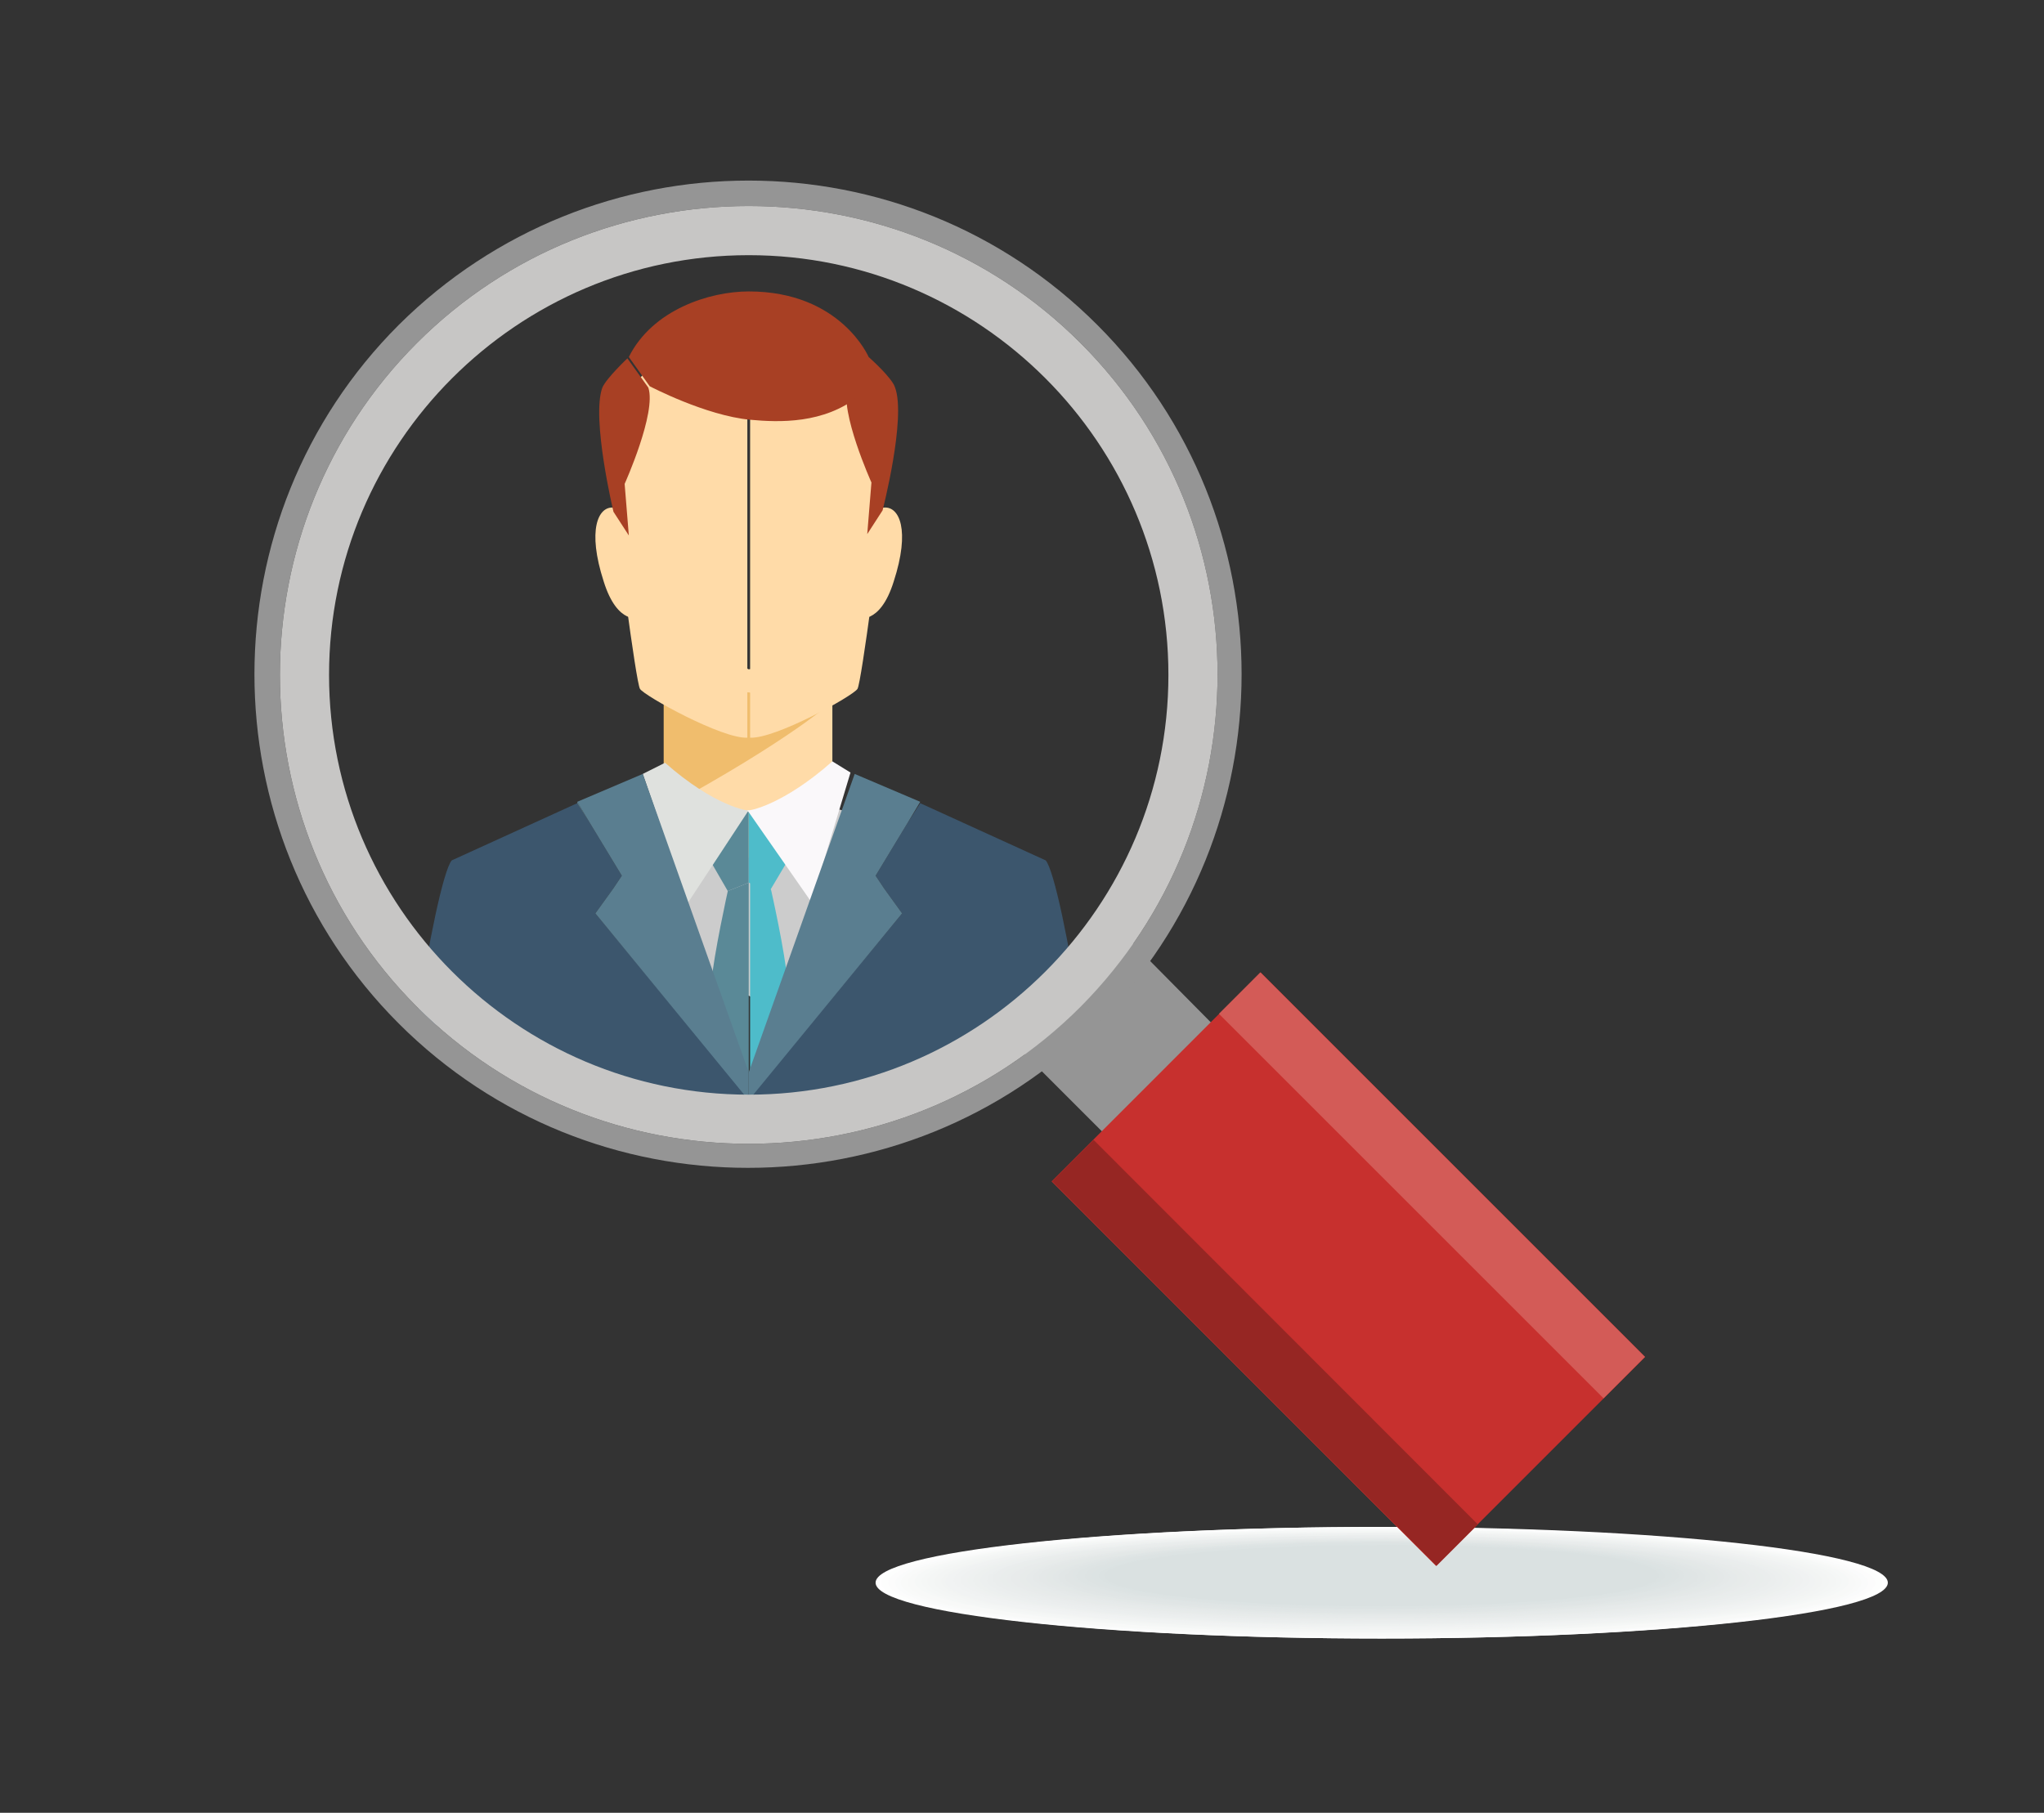<svg width="62" height="55" viewBox="0 0 62 55" fill="none" xmlns="http://www.w3.org/2000/svg">
<rect x="0" y="0" width="62" height="55" fill="#333333" stroke="none"/>
<path d="M57.263 48.019C57.263 48.95 50.369 49.712 41.911 49.712C33.453 49.712 26.559 48.95 26.559 48.019C26.559 47.088 33.453 46.327 41.911 46.327C50.369 46.327 57.263 47.088 57.263 48.019Z" fill="white"/>
<path d="M57.094 48.019C57.094 48.95 50.285 49.712 41.911 49.712C33.537 49.712 26.728 48.95 26.728 48.019C26.728 47.088 33.537 46.327 41.911 46.327C50.285 46.369 57.094 47.088 57.094 48.019Z" fill="#FDFEFD"/>
<path d="M56.883 48.019C56.883 48.95 50.2 49.669 41.911 49.669C33.664 49.669 26.94 48.95 26.94 48.019C26.94 47.088 33.622 46.369 41.911 46.369C50.158 46.369 56.883 47.088 56.883 48.019Z" fill="#FCFCFC"/>
<path d="M56.671 48.019C56.671 48.908 50.074 49.669 41.911 49.669C33.749 49.669 27.151 48.95 27.151 48.019C27.151 47.131 33.749 46.369 41.911 46.369C50.074 46.369 56.671 47.131 56.671 48.019Z" fill="#FAFBFB"/>
<path d="M56.459 48.019C56.459 48.908 49.947 49.627 41.869 49.627C33.833 49.627 27.32 48.908 27.32 48.019C27.32 47.131 33.833 46.411 41.869 46.411C49.947 46.411 56.459 47.131 56.459 48.019Z" fill="#F9FAF9"/>
<path d="M56.29 48.019C56.29 48.908 49.862 49.627 41.911 49.627C33.96 49.627 27.532 48.908 27.532 48.019C27.532 47.131 33.96 46.411 41.911 46.411C49.862 46.411 56.29 47.131 56.29 48.019Z" fill="#F8F9F8"/>
<path d="M56.079 47.977C56.079 48.823 49.735 49.542 41.911 49.542C34.087 49.542 27.743 48.823 27.743 47.977C27.743 47.131 34.087 46.411 41.911 46.411C49.735 46.411 56.079 47.131 56.079 47.977Z" fill="#F6F8F7"/>
<path d="M55.867 47.977C55.867 48.823 49.608 49.542 41.911 49.542C34.214 49.542 27.955 48.865 27.955 47.977C27.955 47.131 34.214 46.454 41.911 46.454C49.608 46.454 55.867 47.131 55.867 47.977Z" fill="#F5F7F6"/>
<path d="M55.698 47.977C55.698 48.823 49.524 49.5 41.911 49.5C34.299 49.5 28.124 48.823 28.124 47.977C28.124 47.131 34.299 46.454 41.911 46.454C49.524 46.454 55.698 47.131 55.698 47.977Z" fill="#F4F6F5"/>
<path d="M55.487 47.977C55.487 48.823 49.397 49.458 41.911 49.458C34.425 49.458 28.335 48.781 28.335 47.977C28.335 47.131 34.425 46.496 41.911 46.496C49.397 46.454 55.487 47.131 55.487 47.977Z" fill="#F3F5F4"/>
<path d="M55.275 47.977C55.275 48.781 49.27 49.458 41.911 49.458C34.51 49.458 28.547 48.781 28.547 47.977C28.547 47.173 34.552 46.496 41.911 46.496C49.312 46.496 55.275 47.131 55.275 47.977Z" fill="#F2F4F3"/>
<path d="M55.064 47.977C55.064 48.781 49.143 49.415 41.869 49.415C34.595 49.415 28.674 48.781 28.674 47.977C28.674 47.173 34.552 46.538 41.869 46.538C49.185 46.496 55.064 47.173 55.064 47.977Z" fill="#F1F3F3"/>
<path d="M54.895 47.935C54.895 48.739 49.1 49.373 41.911 49.373C34.764 49.373 28.927 48.739 28.927 47.935C28.927 47.131 34.721 46.496 41.911 46.496C49.058 46.496 54.895 47.173 54.895 47.935Z" fill="#F0F2F2"/>
<path d="M54.683 47.935C54.683 48.696 48.974 49.331 41.911 49.331C34.848 49.331 29.139 48.696 29.139 47.935C29.139 47.173 34.848 46.538 41.911 46.538C48.974 46.538 54.683 47.173 54.683 47.935Z" fill="#EFF1F1"/>
<path d="M54.472 47.935C54.472 48.696 48.847 49.331 41.911 49.331C34.975 49.331 29.351 48.696 29.351 47.935C29.351 47.173 34.975 46.538 41.911 46.538C48.847 46.538 54.472 47.173 54.472 47.935Z" fill="#EEF1F0"/>
<path d="M54.303 47.935C54.303 48.696 48.762 49.288 41.911 49.288C35.06 49.288 29.52 48.696 29.52 47.935C29.52 47.173 35.06 46.581 41.911 46.581C48.762 46.581 54.303 47.173 54.303 47.935Z" fill="#EDF0EF"/>
<path d="M54.091 47.935C54.091 48.696 48.636 49.288 41.911 49.288C35.187 49.288 29.731 48.696 29.731 47.935C29.731 47.173 35.187 46.581 41.911 46.581C48.636 46.581 54.091 47.173 54.091 47.935Z" fill="#ECEFEF"/>
<path d="M53.88 47.935C53.88 48.654 48.508 49.246 41.911 49.246C35.313 49.246 29.942 48.654 29.942 47.935C29.942 47.215 35.313 46.623 41.911 46.623C48.508 46.581 53.88 47.173 53.88 47.935Z" fill="#EBEEEE"/>
<path d="M53.711 47.892C53.711 48.611 48.424 49.204 41.911 49.204C35.398 49.204 30.112 48.611 30.112 47.892C30.112 47.173 35.398 46.581 41.911 46.581C48.424 46.623 53.711 47.173 53.711 47.892Z" fill="#EAEDED"/>
<path d="M53.499 47.892C53.499 48.611 48.297 49.161 41.911 49.161C35.525 49.161 30.323 48.569 30.323 47.892C30.323 47.173 35.525 46.623 41.911 46.623C48.297 46.623 53.499 47.215 53.499 47.892Z" fill="#E9EDEC"/>
<path d="M53.288 47.892C53.288 48.569 48.17 49.161 41.911 49.161C35.61 49.161 30.535 48.611 30.535 47.892C30.535 47.215 35.652 46.623 41.911 46.623C48.213 46.623 53.288 47.215 53.288 47.892Z" fill="#E9ECEC"/>
<path d="M53.076 47.892C53.076 48.569 48.086 49.119 41.869 49.119C35.694 49.119 30.662 48.569 30.662 47.892C30.662 47.215 35.652 46.665 41.869 46.665C48.086 46.665 53.076 47.215 53.076 47.892Z" fill="#E8EBEB"/>
<path d="M52.907 47.892C52.907 48.569 48.001 49.119 41.911 49.119C35.821 49.119 30.915 48.569 30.915 47.892C30.915 47.215 35.821 46.665 41.911 46.665C47.959 46.665 52.907 47.215 52.907 47.892Z" fill="#E7EBEA"/>
<path d="M52.695 47.892C52.695 48.569 47.874 49.077 41.911 49.077C35.948 49.077 31.127 48.527 31.127 47.892C31.127 47.215 35.948 46.708 41.911 46.708C47.874 46.665 52.695 47.215 52.695 47.892Z" fill="#E6EAEA"/>
<path d="M52.484 47.85C52.484 48.485 47.747 49.035 41.911 49.035C36.075 49.035 31.338 48.527 31.338 47.85C31.338 47.215 36.075 46.665 41.911 46.665C47.747 46.708 52.484 47.215 52.484 47.85Z" fill="#E5E9E9"/>
<path d="M52.315 47.85C52.315 48.485 47.663 48.992 41.911 48.992C36.159 48.992 31.507 48.485 31.507 47.85C31.507 47.215 36.159 46.708 41.911 46.708C47.663 46.708 52.315 47.215 52.315 47.85Z" fill="#E4E8E8"/>
<path d="M52.103 47.85C52.103 48.485 47.536 48.992 41.911 48.992C36.286 48.992 31.719 48.485 31.719 47.85C31.719 47.215 36.286 46.708 41.911 46.708C47.536 46.708 52.103 47.215 52.103 47.85Z" fill="#E3E8E7"/>
<path d="M51.892 47.85C51.892 48.442 47.409 48.95 41.911 48.95C36.371 48.95 31.93 48.442 31.93 47.85C31.93 47.258 36.413 46.75 41.911 46.75C47.409 46.75 51.892 47.258 51.892 47.85Z" fill="#E2E7E7"/>
<path d="M51.723 47.85C51.723 48.442 47.324 48.95 41.911 48.95C36.498 48.95 32.099 48.485 32.099 47.85C32.099 47.258 36.498 46.75 41.911 46.75C47.324 46.75 51.723 47.258 51.723 47.85Z" fill="#E1E6E6"/>
<path d="M51.511 47.85C51.511 48.442 47.197 48.908 41.911 48.908C36.624 48.908 32.31 48.442 32.31 47.85C32.31 47.258 36.624 46.792 41.911 46.792C47.197 46.792 51.511 47.258 51.511 47.85Z" fill="#E0E5E5"/>
<path d="M51.3 47.808C51.3 48.4 47.113 48.865 41.911 48.865C36.709 48.865 32.523 48.4 32.523 47.808C32.523 47.215 36.752 46.75 41.911 46.75C47.113 46.792 51.3 47.258 51.3 47.808Z" fill="#DFE5E5"/>
<path d="M51.088 47.808C51.088 48.358 46.986 48.823 41.869 48.823C36.794 48.823 32.649 48.358 32.649 47.808C32.649 47.258 36.751 46.792 41.869 46.792C46.986 46.792 51.088 47.258 51.088 47.808Z" fill="#DEE4E4"/>
<path d="M50.919 47.808C50.919 48.358 46.901 48.823 41.911 48.823C36.921 48.823 32.903 48.358 32.903 47.808C32.903 47.258 36.921 46.792 41.911 46.792C46.859 46.835 50.919 47.258 50.919 47.808Z" fill="#DDE3E3"/>
<path d="M50.708 47.808C50.708 48.358 46.775 48.781 41.911 48.781C37.047 48.781 33.114 48.358 33.114 47.808C33.114 47.258 37.047 46.835 41.911 46.835C46.775 46.835 50.708 47.258 50.708 47.808Z" fill="#DCE3E3"/>
<path d="M50.496 47.808C50.496 48.315 46.648 48.738 41.911 48.738C37.174 48.738 33.326 48.315 33.326 47.808C33.326 47.3 37.174 46.877 41.911 46.877C46.648 46.835 50.496 47.258 50.496 47.808Z" fill="#DBE2E2"/>
<path d="M50.327 47.808C50.327 48.315 46.563 48.738 41.911 48.738C37.259 48.738 33.495 48.315 33.495 47.808C33.495 47.3 37.259 46.877 41.911 46.877C46.563 46.877 50.327 47.258 50.327 47.808Z" fill="#DAE1E1"/>
<path d="M22.711 30.208C22.711 30.208 20.892 30.292 20.808 30.208C20.681 30.123 20.131 27.331 20.131 26.908C20.131 26.485 20.258 25.046 20.808 25.046C21.357 25.046 25.417 23.988 25.967 24.835C26.517 25.681 24.614 31.308 22.711 30.208Z" fill="#CCCCCC"/>
<path d="M22.711 20.308L20.173 19.038V24.835C20.173 24.835 21.146 26.019 22.711 26.019C24.572 26.019 25.248 24.919 25.248 24.919V19.885L22.711 20.308Z" fill="#FFDBA8"/>
<path d="M25.248 21.281C25.248 21.281 24.022 22.423 20.131 24.538V20.731L25.248 21.281Z" fill="#F0BD6D"/>
<path d="M22.711 24.623V26.781L22.076 27.035L21.146 25.427C21.146 25.427 21.992 24.665 22.711 24.623Z" fill="#5A8997"/>
<path d="M20.173 23.142L19.497 23.481L20.85 27.415L22.711 24.581C22.711 24.623 21.654 24.454 20.173 23.142Z" fill="#DFE1DE"/>
<path d="M18.693 15.992C18.693 15.992 19.285 20.689 19.412 20.9C19.539 21.111 21.907 22.423 22.669 22.381V11C22.711 11 17.763 8.969 18.693 15.992Z" fill="#FFDBA8"/>
<path d="M26.729 15.992C26.729 15.992 26.137 20.689 26.01 20.9C25.883 21.112 23.515 22.423 22.753 22.381V11C22.711 11 27.363 10.027 26.729 15.992Z" fill="#FFDBA8"/>
<path d="M26.01 18.742C26.01 18.742 26.686 18.996 27.109 17.642C27.617 16.077 27.279 15.358 26.813 15.4C26.644 15.4 26.56 15.442 26.433 15.485C26.137 15.654 26.052 15.992 26.052 15.992L26.01 18.742Z" fill="#FFDBA8"/>
<path d="M19.412 18.742C19.412 18.742 18.735 18.996 18.312 17.642C17.805 16.077 18.143 15.358 18.608 15.4C18.778 15.4 18.862 15.442 18.989 15.485C19.285 15.654 19.37 15.992 19.37 15.992L19.412 18.742Z" fill="#FFDBA8"/>
<path d="M18.27 11.761C17.932 12.692 18.608 15.527 18.608 15.527L19.074 16.246L18.947 14.681C18.947 14.681 19.919 12.523 19.666 11.761L19.031 10.873C19.074 10.831 18.397 11.465 18.27 11.761Z" fill="#A84024"/>
<path d="M27.151 11.761C27.49 12.692 26.771 15.485 26.771 15.485L26.306 16.204L26.433 14.639C26.433 14.639 25.46 12.481 25.714 11.719L26.348 10.831C26.348 10.831 27.067 11.465 27.151 11.761Z" fill="#A84024"/>
<path d="M22.711 8.842C21.527 8.842 19.793 9.392 19.074 10.831L19.708 11.719C19.708 11.719 21.4 12.608 22.753 12.735C23.641 12.819 24.995 12.861 26.052 12.015L26.348 10.831C26.348 10.831 25.502 8.842 22.711 8.842Z" fill="#A84024"/>
<path d="M22.711 24.623V26.781L23.345 27.035L24.276 25.469C24.276 25.427 23.43 24.665 22.711 24.623Z" fill="#4EBCCA"/>
<path d="M25.248 23.1L25.798 23.439L24.614 27.373L22.669 24.581C22.711 24.623 23.768 24.412 25.248 23.1Z" fill="#FAF8FA"/>
<path d="M18.059 27.712L18.609 26.95L18.862 26.569L17.89 24.962L17.509 24.369L13.703 26.104C13.449 26.4 12.984 28.642 12.646 30.927L23.303 34.058L18.059 27.712Z" fill="#3C566D"/>
<path d="M22.711 32.535V26.781L22.076 27.035C22.076 27.035 21.653 28.939 21.569 29.869L21.992 31.35L22.711 32.535Z" fill="#5A8997"/>
<path d="M23.472 31.308L23.895 29.827C23.81 28.854 23.387 26.992 23.387 26.992L22.753 26.738V32.492L23.472 31.308Z" fill="#4EBCCA"/>
<path d="M18.862 26.569L18.608 26.95L18.059 27.712L22.711 33.381V32.535L19.497 23.481L17.509 24.327L17.889 24.962L18.862 26.569Z" fill="#5A7E90"/>
<path d="M27.363 27.712L26.813 26.95L26.559 26.569L27.532 24.962L27.913 24.369L31.719 26.104C31.973 26.4 32.438 28.642 32.776 30.927L22.119 34.058L27.363 27.712Z" fill="#3C566D"/>
<path d="M26.559 26.569L26.813 26.95L27.363 27.712L22.711 33.381V32.535L25.925 23.481L27.913 24.327L27.532 24.962L26.559 26.569Z" fill="#5A7E90"/>
<path d="M17.889 24.962L17.509 24.327V24.369L17.889 24.962Z" fill="#5A7E90"/>
<path d="M46.14 40.531L42.884 43.788L30.323 31.223L32.565 30.25L33.707 27.965L46.14 40.531Z" fill="#959595"/>
<path d="M12.095 9.858C6.259 15.696 6.259 25.215 12.095 31.054C17.932 36.892 27.448 36.892 33.284 31.054C39.12 25.215 39.12 15.696 33.284 9.858C27.448 4.019 17.974 4.019 12.095 9.858ZM32.776 30.546C27.236 36.089 18.186 36.089 12.645 30.546C7.105 25.004 7.105 15.95 12.645 10.408C18.186 4.865 27.236 4.865 32.776 10.408C38.316 15.95 38.316 24.962 32.776 30.546Z" fill="#959595"/>
<path d="M38.237 29.502L31.898 35.844L43.56 47.511L49.9 41.169L38.237 29.502Z" fill="#C7302E"/>
<path d="M33.168 34.581L31.912 35.838L43.573 47.508L44.829 46.252L33.168 34.581Z" fill="#962623"/>
<path d="M38.23 29.502L36.974 30.759L48.64 42.425L49.896 41.168L38.23 29.502Z" fill="#D35B57"/>
<path d="M32.776 10.408C27.236 4.865 18.186 4.865 12.645 10.408C7.105 15.95 7.105 25.004 12.645 30.546C18.186 36.089 27.236 36.089 32.776 30.546C38.317 24.962 38.317 15.95 32.776 10.408ZM22.711 33.212C15.69 33.212 9.981 27.5 9.981 20.477C9.981 13.454 15.69 7.742 22.711 7.742C29.731 7.742 35.441 13.454 35.441 20.477C35.441 27.5 29.731 33.212 22.711 33.212Z" fill="#C7C6C5"/>
</svg>
